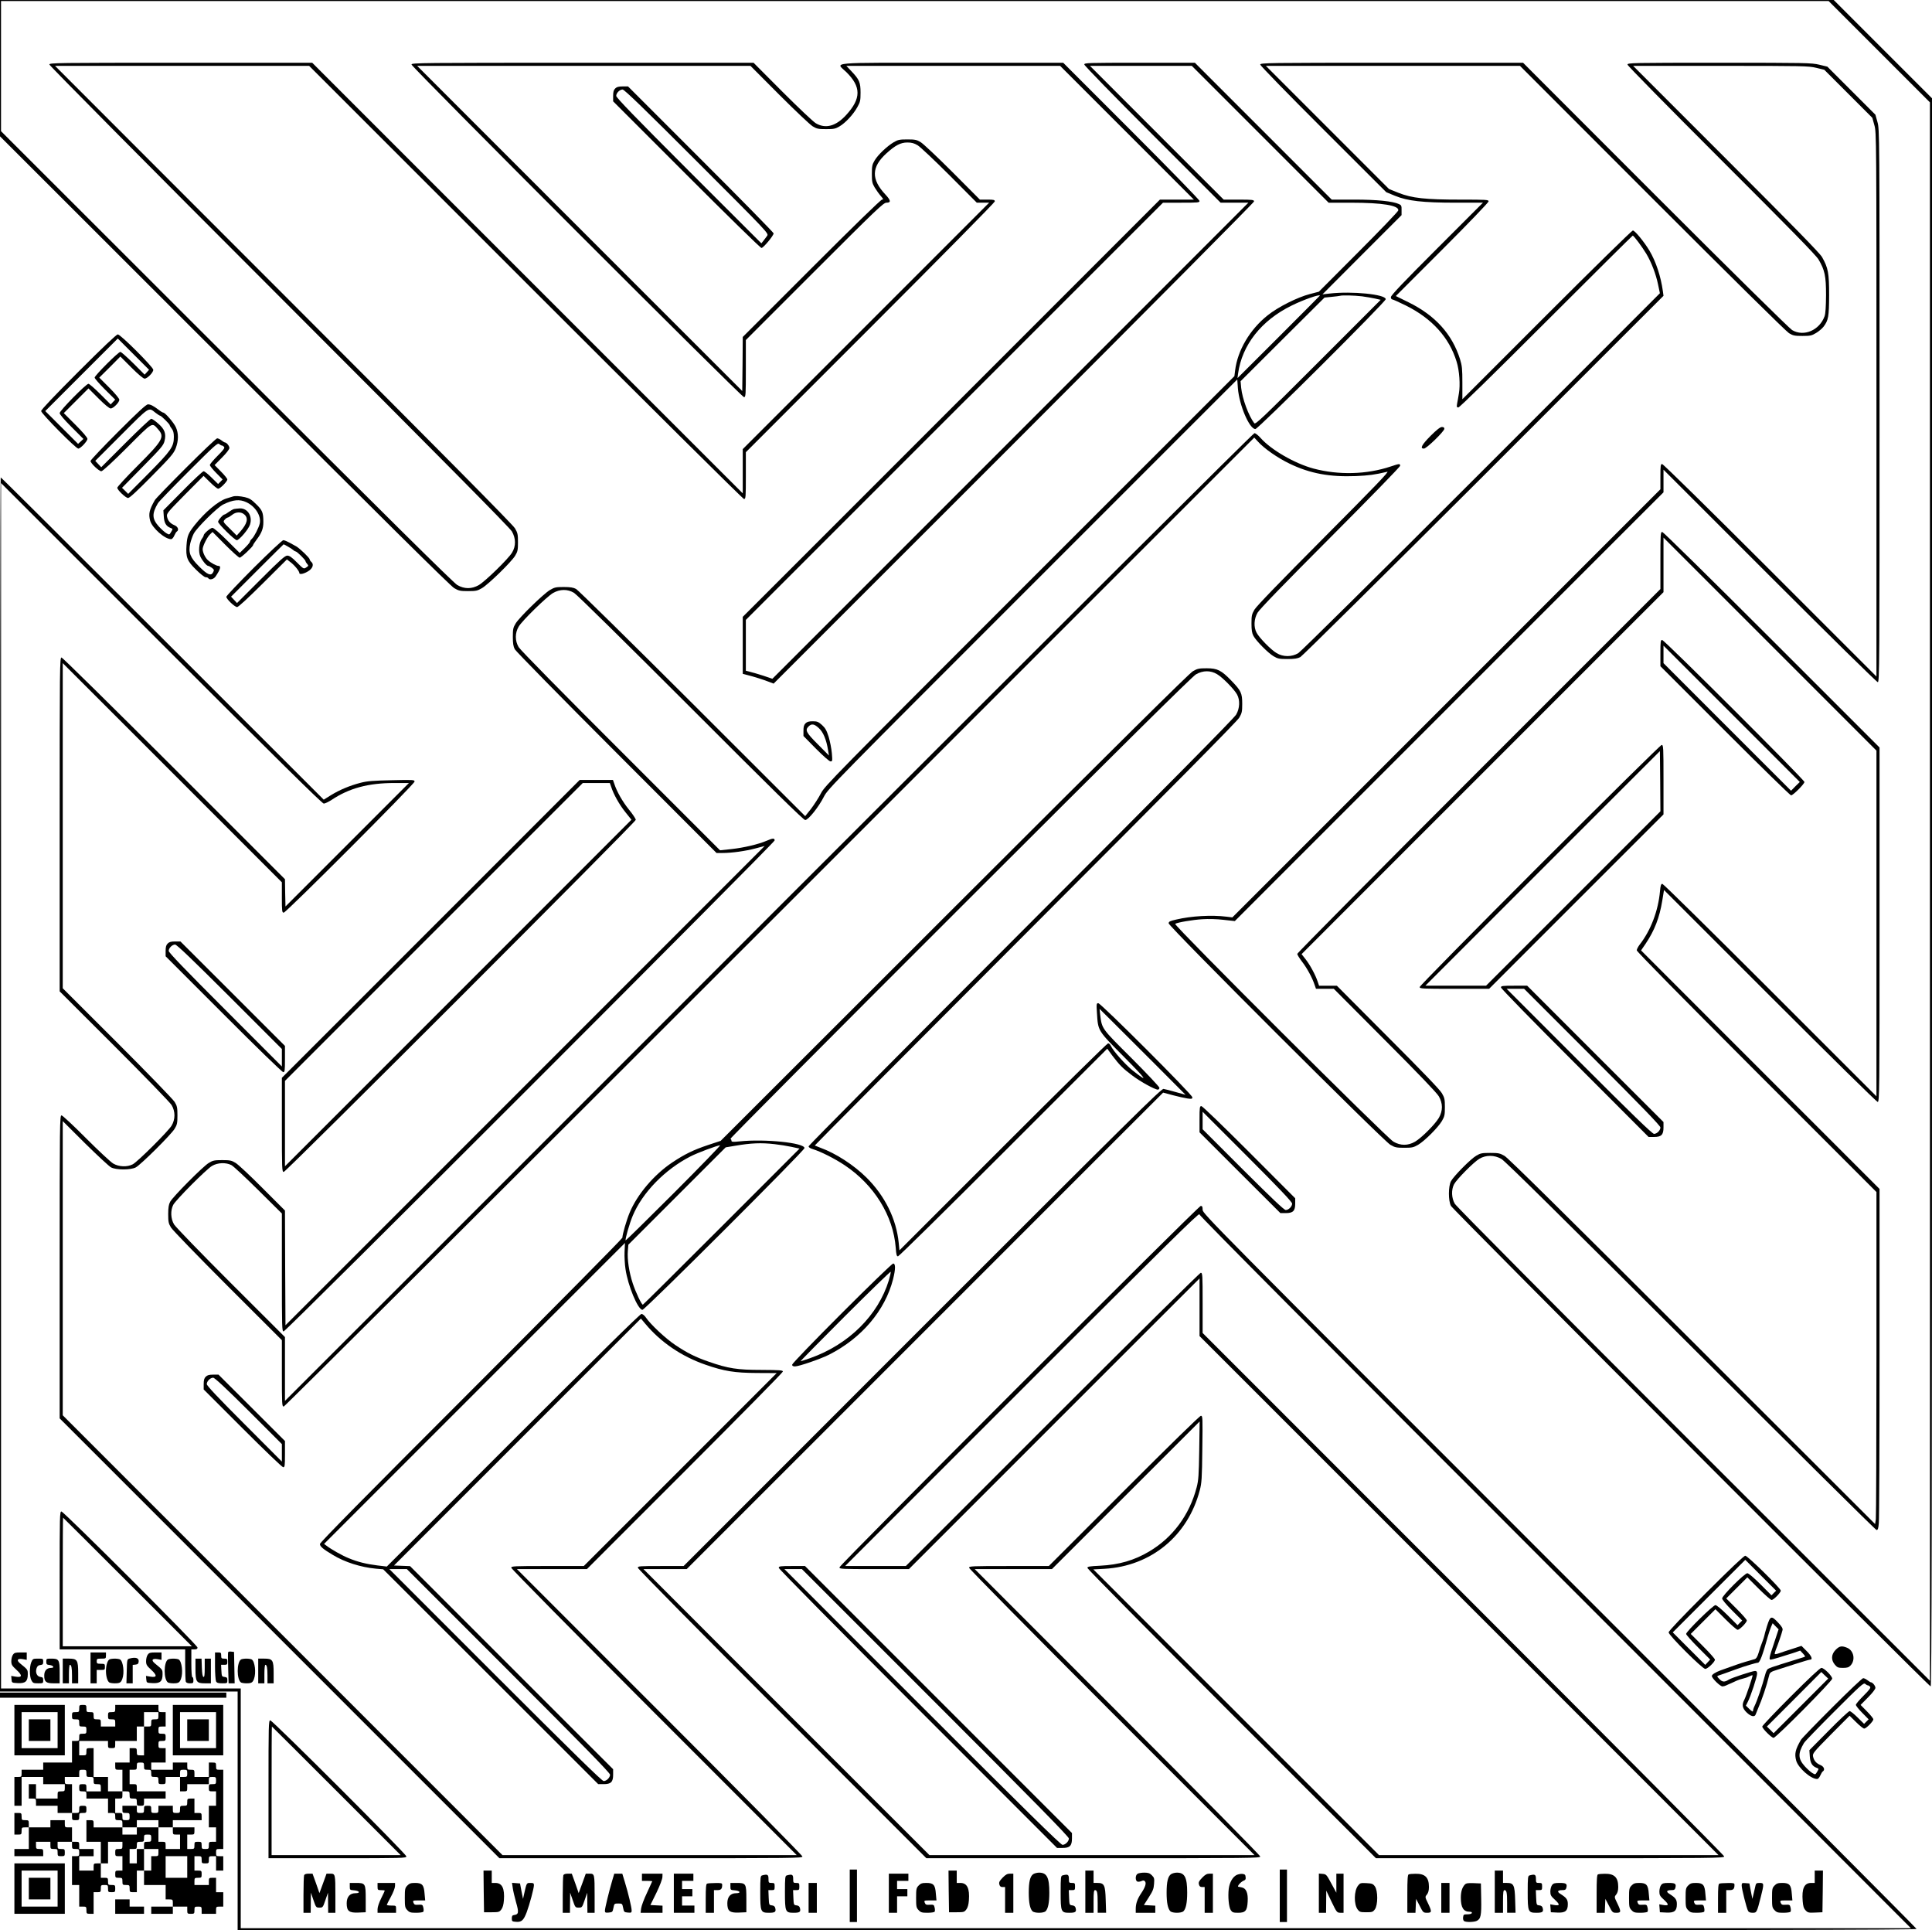 <?xml version="1.0" encoding="UTF-8"?>
<!DOCTYPE svg  PUBLIC '-//W3C//DTD SVG 20010904//EN'  'http://www.w3.org/TR/2001/REC-SVG-20010904/DTD/svg10.dtd'>
<svg width="1878pt" height="1876pt" version="1.0" viewBox="0 0 1878 1876" xmlns="http://www.w3.org/2000/svg">
<g transform="translate(0 1876) scale(.1 -.1)">
<path d="m0 18097v-662l2183-2181c1519-1519 2197-2190 2232-2210 44-26 60-29 135-29 76 0 91 3 135 29 63 37 288 256 323 316 24 39 27 56 27 130 0 75-3 91-29 135-20 35-701 723-2250 2273l-2221 2222h1235 1235l2105-2105c1197-1197 2113-2105 2122-2105 17 0 18 17 18 228v227l1210 1210c686 686 1210 1218 1210 1227 0 16-10 18-73 18h-72l-265 266c-146 146-285 277-310 292-39 24-56 27-130 27-75 0-91-3-132-27-66-39-154-123-186-177-24-40-27-57-27-131 0-75 3-91 28-133 16-26 42-63 59-82 26-30 27-35 12-35-12 0-283-264-686-667l-668-668-2-263-3-262-3160 3160h1620 1620l280-281c154-154 300-292 325-307 39-24 56-27 130-27s91 3 131 27c58 34 135 117 174 189 27 48 30 63 30 139 0 99-12 127-88 207l-50 53h1039 1039l1300-1300h-165-165l-4055-4055v-277-277l43-11c64-16 156-45 210-66l47-18 2335 2334c1329 1329 2335 2343 2335 2352 0 16-14 18-148 18h-147l-1300 1300h495 495l1330-1330h221c301 0 464-27 456-75-2-11-176-193-388-405l-384-385-88-23c-120-31-308-125-409-206-174-138-293-341-317-536l-7-56-1990-1989c-1914-1914-1992-1993-2029-2065-21-41-64-108-95-149l-58-73-1096 1095c-603 602-1112 1103-1131 1113-26 14-57 19-120 19-76 0-90-3-134-29-64-38-300-268-334-326-24-39-27-56-27-130 0-63 5-94 19-120 10-19 455-473 989-1007l972-973h60c90 0 225 19 321 45l87 23-4658-4658-3 557-2 558-218 218c-119 120-237 230-262 245-39 24-56 27-130 27s-91-3-130-27c-55-32-350-329-376-378-14-26-19-56-19-120 0-74 3-91 27-130 15-25 263-281 552-570l526-525v-322c0-301 1-323 18-323 9 0 2041 2024 4726 4709l4708 4708 36-39c60-67 192-159 307-214 198-96 390-131 645-121 128 6 183 13 305 42 23 6-119-142-616-641-428-430-656-666-675-699-26-44-29-60-29-135 0-64 5-94 19-120 27-50 143-167 196-198 40-24 56-27 135-27 68 0 99 5 125 19 19 10 821 804 1783 1764l1747 1747-6 45c-20 144-67 287-131 395-53 87-141 195-161 195-9 0-386-369-837-820l-820-820v158c0 137-3 167-23 232-77 243-240 424-500 552l-124 61 451 451c250 250 451 459 451 469 0 16-20 17-273 17-341 0-472 14-603 66l-92 37-1197 1197h1235 1235l1285-1286c743-743 1304-1297 1330-1312 39-24 56-27 130-27 75 0 91 3 132 28 26 15 59 43 74 62 47 63 53 95 54 306 0 217-9 265-69 371-22 38-277 299-933 955l-903 903h850c799 0 855-1 929-19l79-19 467-467 20-72c20-72 20-101 20-2715v-2643l-1033 1033c-582 582-1040 1032-1050 1032-15 0-17-13-17-122v-123l-4161-4161-57 7c-143 18-342 7-489-28-62-14-73-20-73-37 0-30 2086-2113 2155-2152 44-26 60-29 135-29 76 0 90 3 135 29 64 38 193 167 231 231 26 45 29 59 29 135 0 75-3 91-29 135-18 33-200 222-525 547l-496 498h-87-86l-13 38c-20 63-75 165-117 218l-40 51 3518 3518v265 265l2070-2070v-1680-1680l-1033 1033c-567 567-1039 1032-1048 1032-13 0-18-15-23-71-17-191-90-382-198-520-15-20-28-45-28-55 0-12 454-473 1165-1184l1165-1165v-1566c0-861-3-1588-6-1614l-7-47-1776 1775c-1231 1230-1791 1783-1826 1803-45 26-59 29-140 29-80 0-95-3-135-27-54-31-220-199-246-248s-27-190 0-240c21-40 4644-4670 4663-4670 10 0 13 1540 13 7717v7718l-955 955h-8912-8913v-663zm18268 160 492-492v-7670-7670l-2296 2295c-1349 1349-2306 2313-2322 2340-33 55-36 136-8 190 26 49 192 216 246 248 65 38 146 38 215-2 35-20 597-575 1840-1817 985-984 1797-1789 1806-1789 13 0 18 15 22 68 4 37 7 783 7 1657v1590l-2318 2318 45 66c86 128 134 252 161 417l17 104 1030-1030c583-583 1038-1030 1047-1030 17 0 18 88 18 1722v1723l-1047 1047c-593 593-1056 1048-1065 1048-17 0-18-20-18-278v-277l-1765-1765c-971-971-1765-1772-1765-1781 0-8 21-42 46-75 48-61 102-161 123-227l13-37h86 87l496-498c325-325 506-514 525-547 40-69 40-141 0-210-38-64-167-193-231-231-69-40-141-40-210 0-66 37-2140 2107-2122 2117 25 15 169 39 264 45 58 4 142 2 207-6l109-12 4167 4167v110 110l1033-1033c582-582 1040-1032 1050-1032 16 0 17 136 17 2685 0 2657 0 2686-20 2758l-20 72-467 467-79 19c-74 18-131 19-971 19-849 0-893-1-893-18 0-10 386-402 911-927 667-666 921-925 946-967 61-104 73-160 73-347-1-112-5-178-14-204-49-137-202-203-316-135-26 16-586 568-1330 1312l-1285 1286h-1277c-1211 0-1278-1-1278-18 0-9 268-285 613-629l612-611 85-35c124-51 270-67 595-67h260l-448-448c-324-324-447-453-447-470 0-12 6-22 13-22s67-27 132-59c255-127 422-311 494-546 27-85 37-229 22-310-5-33-13-77-17-97-6-33-4-38 12-38 12 0 339 320 854 835 459 459 838 835 841 835 10 0 92-110 131-175 50-83 94-198 115-299l18-86-1735-1736c-1014-1014-1754-1746-1780-1762-63-38-147-38-210 0-54 31-169 149-195 198-30 55-26 135 9 195 19 33 254 276 707 730 376 377 679 688 679 698 0 22-6 22-92-7-234-78-505-85-750-20-182 49-413 182-516 299-22 25-48 45-58 45-12 0-1805-1786-4721-4702l-4703-4703v310 310l-526 525c-289 289-537 545-552 570-33 55-36 136-8 190 25 48 321 345 376 378s136 36 190 8c19-10 137-120 262-244l228-226v-573c0-539 1-573 17-573 24 0 4773 4749 4773 4772s-18 23-77-3c-81-35-223-68-341-81l-113-12-965 965c-553 552-977 983-992 1009-37 62-37 138 0 200 34 58 270 288 333 326 68 39 141 40 205 2 26-15 507-489 1135-1117 798-799 1096-1091 1112-1091 30 0 131 126 183 229 37 73 105 142 2028 2064l1989 1989 6-85c13-166 112-397 170-397 27 0 1267 1236 1267 1262 0 47-327 80-545 55l-70-8 384 385 385 385v48c1 41-2 49-24 59-60 28-213 44-434 44h-221l-1330 1330h-537c-505 0-538-1-538-17 0-10 291-309 662-680l663-663h135 135l-4627-4627-86 29c-48 15-106 33-129 38l-43 11v247 247l4055 4055h177c163 0 178 1 178 17 0 10-291 309-662 680l-663 663h-1082c-1234 0-1129 9-1027-90 146-144 146-257 0-417-100-110-201-137-296-81-25 15-171 153-325 307l-280 281h-1662c-1577 0-1663-1-1663-17 0-24 3209-3233 3232-3233 17 0 18 20 18 277v278l667 667c610 610 671 668 700 668 46 0 43 22-10 79-140 149-137 267 9 400 86 78 138 106 204 106 42 0 66-7 100-27 25-15 164-146 310-292l265-266h60 60l-2395-2395v-215-215l-4185 4185h-1278c-1209 0-1277-1-1277-17 0-10 967-986 2234-2253 1559-1560 2242-2250 2262-2285 39-68 40-142 2-205-35-60-260-279-323-316-69-40-141-40-210 0-35 20-714 692-2242 2220l-2193 2191v632 633h8883 8882l493-493zm-5438-2370c0-1-180-182-400-402l-401-400 6 45c38 277 226 516 520 660 110 55 275 113 275 97zm410-7c41-6 99-15 128-22l53-12-608-608c-549-549-609-606-621-591-55 72-116 238-127 343l-6 65 408 407 408 406 70 7c39 4 75 8 80 10 20 7 142 4 215-5z"/>
<path d="m13906 14524c-86-87-106-124-65-124 26 0 199 169 199 193 0 11-8 17-24 17s-50-26-110-86z"/>
<path d="m5980 17900c-15-15-20-33-20-72v-53l712-712c392-392 720-713 730-713 18 0 118 120 118 142 0 7-318 332-708 721l-707 707h-53c-39 0-57-5-72-20zm794-709c696-696 699-699 683-723-9-12-25-34-36-48l-20-25-706 705c-513 513-705 711-705 728 0 28 34 62 62 62 17 0 214-191 722-699z"/>
<path d="m762 15147c-235-235-362-369-362-382 0-24 337-365 361-365 21 0 89 72 89 95 0 12-47 67-115 135l-115 115 240 240 98-98c59-59 105-97 118-97 25 0 84 59 84 85 0 11-41 61-97 117l-98 98 103 102 102 103 108-108c66-66 115-107 128-107 25 0 84 59 84 86 0 26-318 344-345 344-13 0-148-128-383-363zm666-4-22-24-111 111c-61 60-117 110-125 110-20 0-250-230-250-250 0-8 45-60 100-115l100-99-22-23-22-24-101 101c-55 55-107 100-115 100-23 0-280-261-280-285 0-12 45-65 115-135l116-116-52-48-319 319 705 705 304-304-21-23z"/>
<path d="m1147 14562c-147-147-267-274-267-282 0-22 82-100 105-100 12 0 107 87 251 231 257 257 239 246 303 174 63-72 44-106-205-355-107-107-194-202-194-210 0-22 82-100 105-100 15 0 89 69 231 213 183 185 212 219 232 270 28 74 29 146 1 206-21 45-104 141-122 141-5 0-26 12-46 28-52 39-78 52-103 52-17 0-98-75-291-268zm364 187c20-16 41-29 45-29 11 0 94-82 94-93 0-5 9-20 20-34 14-18 20-41 20-78 0-96-24-131-243-353l-201-202-30 30-30 29 200 203c181 184 202 208 213 251 18 72 2 116-62 171-28 25-58 46-67 46-8 0-121-106-250-235l-236-236-58 62 254 254c279 279 262 268 331 214z"/>
<path d="m1807 14212c-159-159-295-299-302-313-54-94-63-134-45-201 20-70 142-178 203-178 10 0 23 15 31 34 8 18 19 37 25 40 23 15 11 47-22 61-42 17-65 44-73 83-6 31 1 39 174 215l181 182 63-62c35-35 70-63 79-63 19 0 89 71 89 90 0 8-28 43-62 77l-62 63 72 73c43 43 72 81 72 93 0 20-28 54-44 54-4 0-19 9-33 20s-33 20-42 20-146-130-304-288zm350 218c6 0 15-6 21-13 9-10-6-30-63-87-41-41-75-81-75-89 0-9 28-44 62-78l62-63-44-44-63 62c-34 34-69 62-78 62-8 0-100-85-203-190l-188-190 4-59c4-64 23-96 66-112 23-9 23-9 6-38-18-30-18-30-47-13-16 9-49 39-73 65-66 74-69 124-9 226 7 14 141 152 296 307 255 255 285 282 299 269 9-8 21-15 27-15z"/>
<path d="m0 8220v-5900h1155 1155v-1160-1160h8160c6523 0 8160 3 8160 13 0 6-1561 1574-3470 3482-3386 3386-3470 3471-3470 3507 0 30-4 38-18 38-23 0-3512-3489-3512-3513 0-16 23-17 337-17h338l2825 2825v-280-280l5045-5045h-1650-1650l-2777 2777 109 6c452 26 809 320 925 762 19 71 22 115 25 403 4 307 4 322-14 322-11 0-311-293-748-730l-730-730h-387c-363 0-388-1-388-17 0-10 602-620 1387-1405l1388-1388h-1580-1580l-2780 2780h210 210l4631 4631 94-25c52-14 116-28 143-32 42-6 47-4 47 12 0 26-889 914-914 914-18 0-19-7-13-97 11-175 6-166 264-426 222-224 243-257 82-130-73 59-188 188-212 240-6 13-17 23-26 23s-469-453-1022-1006l-1006-1006-7 72c-23 233-134 457-313 635-122 121-298 236-448 290-27 10-52 20-55 22-2 2 919 927 2047 2056 1426 1427 2059 2067 2079 2102 26 44 29 60 29 135 0 103-11 127-104 223-99 103-137 122-241 122-75 0-91-3-135-29-35-20-739-717-2320-2296l-2270-2268-121-40c-144-48-228-89-351-171-176-118-340-311-413-488-30-72-70-210-70-242 0-9-662-678-1470-1486-1034-1034-1470-1476-1470-1491 0-24 31-50 125-106 117-71 271-120 420-134l70-6 2090-2088h53c71 0 92 21 92 92v53l-1974 1974-156 6 2400 2400 42-50c150-180 353-318 587-399 179-62 280-79 498-80l193-1-1875-1875h-352c-329 0-353-1-353-17 0-10 602-620 1387-1405l1388-1388h-1430-1430l-4275 4275v1430 1429l217-216c120-118 234-224 253-234 49-26 191-26 240 0s346 321 378 376c24 39 27 56 27 130s-3 91-27 130c-15 25-265 283-557 575l-531 530v1580 1580l2130-2130v-147c0-134 2-148 18-148 24 0 1272 1250 1272 1274 0 17-11 18-222 13-181-4-238-8-303-25-104-27-203-68-289-121l-69-43-1566 1566c-861 861-1569 1566-1574 1566-4 0-7-2655-7-5900zm3147 2730c12 0 45 16 75 35 172 115 358 165 612 165h141l-1200-1200-3 132-2 133-1078 1078c-610 609-1085 1077-1094 1077-17 0-18-83-18-1623v-1622l531-530c292-292 542-550 557-575 37-62 37-138 0-200-33-55-330-351-378-376-54-28-135-25-190 8-25 15-144 126-265 247-121 122-228 221-237 221-17 0-18-74-18-1472v-1473l4275-4275h1472c1396 0 1473 1 1473 17 0 10-602 620-1387 1405l-1388 1388h340 340l952 952c524 524 953 960 953 968 0 13-29 15-207 16-235 0-326 14-514 80-128 44-210 85-326 163-93 62-238 198-283 264-15 22-33 37-45 37-13 0-431-411-1248-1228l-1227-1227-93 11c-110 14-190 34-277 70-63 25-172 87-217 122l-23 17 2925 2925-4-86c-2-47 2-122 9-167 23-161 121-397 165-397 25 0 1575 1547 1575 1572 0 51-383 91-632 65-65-7-78-5-78 7 0 8-5 16-10 18-6 2 999 1012 2232 2244 1565 1564 2258 2250 2293 2270 68 39 142 40 205 2 54-31 169-149 195-198 30-55 26-135-9-195-20-35-655-677-2092-2115-1135-1136-2064-2072-2064-2081 0-10 16-20 43-28 75-23 209-90 308-156 286-191 472-490 496-802 5-67 9-83 22-83 9 0 470 454 1025 1009l1009 1009 49-67c70-92 101-124 192-192 78-60 222-139 251-139 8 0 15 8 15 18 0 9-122 139-270 287-296 295-288 284-306 425l-6 55 108-107c60-59 248-247 419-418l309-310-94 26c-52 15-106 29-120 31-22 3-316-287-2345-2316l-2320-2321h-222c-206 0-223-1-223-17 0-10 609-627 1402-1420l1403-1403h1622c1539 0 1623 1 1623 17 0 10-602 620-1387 1405l-1388 1388h375 375l718 717 718 718-4-280c-4-243-7-291-25-360-70-269-232-488-462-624-145-86-293-129-477-138-104-5-123-8-123-22 0-9 631-647 1402-1418l1403-1403h1692c1606 0 1693 1 1693 18 0 9-1092 1109-2535 2552l-2535 2535v292c0 272-1 293-18 293-9 0-634-617-1442-1425l-1425-1425h-295-295l1720 1720c1411 1411 1721 1716 1723 1698 2-15 1227-1247 3460-3480l3457-3458h-8118-8117v1165 1165h-1165-1165v5857 5858l1558-1558c1109-1109 1563-1557 1579-1557zm4383-3310c47-5 120-17 163-26l79-17-759-759c-417-417-761-758-764-758-13 0-69 119-98 206-36 109-55 236-48 317l5 60 946 946 90 15c156 27 255 31 386 16zm-980-475c-255-255-466-462-468-460-8 7 37 164 68 238 94 226 314 452 564 579 64 33 261 107 286 107 8 1-194-208-450-464zm-1607-4643c721-721 987-993 987-1010 0-28-34-62-62-62-17 0-299 277-1053 1030l-1030 1030h85 85l988-988z"/>
<path d="m8182 5997c-268-268-482-490-482-500 0-12 8-17 28-17 38 0 247 72 329 113 317 160 546 429 624 734 25 99 25 153 1 153-9 0-230-213-500-483zm458 320c-104-340-390-624-763-756-49-17-92-31-95-31-4 0 191 198 433 440s442 435 443 430c2-6-6-43-18-83z"/>
<path d="m580 3400v-670h610 610v-149c0-82 3-156 6-165 4-10 18-16 40-16 31 0 34 3 34 30 0 17-4 30-10 30s-10 52-10 135v135h30c22 0 30 5 30 18 0 23-1300 1322-1323 1322-16 0-17-39-17-670zm660-15 625-625h-628-627v625c0 344 1 625 3 625 1 0 283-281 627-625z"/>
<path d="m2218 2703c-3-4-3-74 0-155l4-148h30 29l-3 153-3 152-27 3c-14 2-28 0-30-5z"/>
<path d="m126 2678c-9-12-16-40-16-62 0-34 6-45 50-85 60-55 57-77-9-66l-42 7 3-34c3-33 3-33 60-36 74-4 98 17 98 84 0 47 2 45-74 107-39 32-27 51 25 42l39-7v36 36h-59c-51 0-62-3-75-22z"/>
<path d="m880 2550v-150h30 30v65 65h40c38 0 40 2 40 30s-2 30-40 30c-36 0-40 3-40 25 0 23 4 25 45 25 43 0 45 1 45 30v30h-75-75v-150z"/>
<path d="m1436 2678c-9-12-16-40-16-62 0-34 6-45 50-85 60-55 57-77-9-66l-42 7 3-34c3-33 3-33 60-36 74-4 98 17 98 84 0 47 2 45-74 107-39 32-27 51 25 42l39-7v36 36h-59c-51 0-62-3-75-22z"/>
<path d="m2090 2569c0-72 5-139 10-150 8-15 22-19 60-19 49 0 50 1 50 29 0 25-4 30-27 33-27 3-28 6-31 61l-3 57h31c27 0 30 3 30 30s-3 30-30 30-30 3-30 30-3 30-30 30h-30v-131z"/>
<path d="m1260 2641c-25-7-25-9-28-124l-3-117h31 30v89 90l28 3c21 2 28 9 30 29 4 35-29 46-88 30z"/>
<path d="m304 2605c-18-45-18-138 1-175 14-27 20-30 65-30 49 0 50 1 50 29 0 25-4 30-27 33-34 4-52 44-37 86 7 19 17 28 37 30 23 3 27 8 27 33 0 28-1 29-51 29-48 0-51-2-65-35z"/>
<path d="m450 2611c0-26 4-30 32-33 37-4 51-28 16-28-44 0-68-27-68-75 0-60 18-75 91-75h59v104c0 125-7 136-81 136-48 0-49-1-49-29z"/>
<path d="m610 2520v-120h30 30v90c0 50 4 90 9 90 15 0 21-29 21-106v-74h30 30v98c0 128-9 142-91 142h-59v-120z"/>
<path d="m1063 2632c-19-12-33-60-33-112s14-100 33-112c7-4 30-8 52-8 49 0 61 7 74 43 22 58 9 170-22 189-7 4-30 8-52 8s-45-4-52-8z"/>
<path d="m1633 2632c-43-28-43-196 0-224 7-4 30-8 52-8 49 0 61 7 74 43 22 58 9 170-22 189-7 4-30 8-52 8s-45-4-52-8z"/>
<path d="m1900 2542c0-128 9-142 91-142h59v120 120h-30-30v-91c0-68-3-90-12-87s-14 33-16 91l-3 87h-29-30v-98z"/>
<path d="m2343 2632c-43-28-43-196 0-224 7-4 30-8 52-8 49 0 61 7 74 43 22 58 9 170-22 189-7 4-30 8-52 8s-45-4-52-8z"/>
<path d="m2510 2520v-120h30 30v90c0 50 4 90 9 90 15 0 21-29 21-106v-74h30 30v98c0 128-9 142-91 142h-59v-120z"/>
<path d="m2610 1370v-670h670c632 0 670 1 670 18 0 23-1300 1322-1323 1322-16 0-17-39-17-670zm660-15 625-625h-628-627v625c0 344 1 625 3 625 1 0 283-281 627-625z"/>
<path d="m8260 335v-255h35 35v255 255h-35-35v-255z"/>
<path d="m12440 335v-255h35 35v255 255h-35-35v-255z"/>
<path d="m4702 378 3-203h74c69 0 75 2 94 27 14 18 22 48 25 88 9 117-17 170-83 170h-35v60 60h-40-40l2-202z"/>
<path d="m9222 378 3-203h74c69 0 75 2 94 27 14 18 22 48 25 88 9 117-17 170-83 170h-35v60 60h-40-40l2-202z"/>
<path d="m10550 375v-205h40 40v110c0 87 3 110 14 110 21 0 26-23 26-126v-94h41 41l-4 124c-4 145-14 166-80 166h-38v60 60h-40-40v-205z"/>
<path d="m14530 375v-205h40 40v110c0 87 3 110 14 110 21 0 26-23 26-126v-94h41 41l-4 124c-4 145-14 166-80 166h-38v60 60h-40-40v-205z"/>
<path d="m17640 520v-60h-35c-67 0-92-55-82-177 4-49 10-70 28-89 21-23 30-25 94-22l70 3 3 203 2 202h-40-40v-60z"/>
<path d="m10043 545c-30-21-43-74-43-180 0-97 12-155 36-180 21-20 107-20 128 0 24 25 36 83 36 180 0 149-24 195-100 195-20 0-45-7-57-15z"/>
<path d="m11058 549c-23-13-24-67-2-76 8-3 26-1 39 5 18 8 26 8 35-3 15-18 2-58-38-117-36-53-52-100-52-149v-39h95 95v35 34l-56 3-55 3 47 74c40 62 49 84 52 132 4 51 2 60-21 83-21 21-36 26-74 26-26 0-56-5-65-11z"/>
<path d="m11383 545c-30-21-43-74-43-180 0-97 12-155 36-180 21-20 107-20 128 0 24 25 36 83 36 180 0 149-24 195-100 195-20 0-45-7-57-15z"/>
<path d="m2956 534c-3-9-6-94-6-190v-174h35 35l1 98 1 97 25-72c24-71 26-73 58-73s34 2 58 73l25 72 1-97 1-98h35 35v168c0 208-1 212-49 212h-37l-34-94-35-95-33 95-34 94h-38c-25 0-40-5-44-16z"/>
<path d="m5476 534c-3-9-6-94-6-190v-174h35 35l1 98 1 97 25-72c24-71 26-73 58-73s34 2 58 73l25 72 1-97 1-98h35 35v168c0 208-1 212-49 212h-37l-34-94-35-95-33 95-34 94h-38c-25 0-40-5-44-16z"/>
<path d="m5951 483c-32-109-71-270-71-293 0-18 5-21 37-18 35 3 38 5 46 46s9 42 47 42 39-1 47-42 11-43 46-46c33-3 37-1 37 20 0 29-33 169-66 276l-25 82h-39-39l-20-67z"/>
<path d="m6240 515v-35h50c28 0 50-2 50-4 0-1-23-52-51-112-29-60-54-128-57-152l-5-42h107 106v35 34l-118 6 59 120c33 68 58 134 58 153l1 32h-100-100v-35z"/>
<path d="m6550 360v-190h100 100v35 35h-60-60v45 45h50 50v35 35h-50-50v40 40h55 55v35 35h-95-95v-190z"/>
<path d="m8640 360v-190h40 40v80 80h50 50v35 35h-50-50v40 40h55 55v35 35h-95-95v-190z"/>
<path d="m9746 511c-31-32-37-44-32-65 5-19 13-26 31-26h25v-125-125h40 40v190 190h-33c-25 0-42-9-71-39z"/>
<path d="m11686 511c-31-32-37-44-32-65 5-19 13-26 31-26h25v-125-125h40 40v190 190h-33c-25 0-42-9-71-39z"/>
<path d="m12020 537c-38-19-68-72-76-134-9-76 0-178 20-208 14-21 24-25 70-25 72 0 89 19 94 109 5 82-14 128-56 137-15 3-30 7-35 7-14 4 25 48 50 58 19 7 24 15 21 37-2 22-8 27-33 30-16 1-41-4-55-11z"/>
<path d="m12820 361v-191h35 35l1 108 1 107 51-107c50-104 53-107 85-108h32v190 190h-35-35v-92-93l-49 90c-46 86-50 90-85 93l-36 3v-190z"/>
<path d="m13693 543c-10-3-13-51-13-189v-184h40 39l3 68 3 67 35-67c33-66 36-68 72-68 47 0 48 10 9 92-30 61-30 62-10 86 13 17 19 40 19 73 0 93-38 130-132 128-29 0-59-3-65-6z"/>
<path d="m15533 543c-10-3-13-51-13-189v-184h40 39l3 68 3 67 35-67c33-66 36-68 72-68 47 0 48 10 9 92-30 61-30 62-10 86 13 17 19 40 19 73 0 93-38 130-132 128-29 0-59-3-65-6z"/>
<path d="m7408 533c-16-4-18-20-18-162 0-192 4-201 85-201 59 0 70 8 61 45-4 17-14 25-34 27-26 3-27 5-30 76l-3 72h31c28 0 30 3 30 35s-2 35-30 35-30 2-30 40c0 42-10 47-62 33z"/>
<path d="m7648 533c-16-4-18-20-18-162 0-192 4-201 85-201 59 0 70 8 61 45-4 17-14 25-34 27-26 3-27 5-30 76l-3 72h31c28 0 30 3 30 35s-2 35-30 35-30 2-30 40c0 42-10 47-62 33z"/>
<path d="m10328 533c-16-4-18-20-18-162 0-192 4-201 85-201 59 0 70 8 61 45-4 17-14 25-34 27-26 3-27 5-30 76l-3 72h31c28 0 30 3 30 35s-2 35-30 35-30 2-30 40c0 42-10 47-62 33z"/>
<path d="m14868 533c-16-4-18-20-18-162 0-192 4-201 85-201 59 0 70 8 61 45-4 17-14 25-34 27-26 3-27 5-30 76l-3 72h31c28 0 30 3 30 35s-2 35-30 35-30 2-30 40c0 42-10 47-62 33z"/>
<path d="m3400 426c0-34 1-35 42-38 53-4 65-28 13-28-54 0-85-35-85-98 0-75 23-94 113-90l72 3v128c0 152-3 157-97 157h-58v-34z"/>
<path d="m3670 425c0-33 2-35 35-35 19 0 35-2 35-5s-16-37-35-75c-20-40-35-84-35-105v-35h90 90v35c0 35 0 35-45 35-25 0-45 3-45 7 0 3 18 39 40 79s40 87 40 104v30h-85-85v-35z"/>
<path d="m3959 434c-22-23-24-34-24-119s2-96 24-119c21-23 33-26 87-26 35 0 66 5 69 10 4 6 4 24 0 40-6 28-10 30-47 28-34-3-42 1-49 20-8 21-6 22 53 22h61l-6 65c-6 86-23 105-92 105-42 0-56-5-76-26z"/>
<path d="m4984 413c3-26 18-90 32-140 29-100 26-119-19-125-17-2-22-10-22-33 0-28 3-30 42-33 53-4 73 15 103 94 28 75 70 232 70 262 0 19-5 22-35 22-37 0-36 3-62-115l-9-40-15 75-14 75-78 6 7-48z"/>
<path d="m6873 453c-10-3-13-42-13-144v-139h40 40v110 110h34c35 0 46 13 46 51 0 17-7 19-67 18-38 0-74-3-80-6z"/>
<path d="m7100 426c0-34 1-35 42-38 53-4 65-28 13-28-54 0-85-35-85-98 0-75 23-94 113-90l72 3v128c0 152-3 157-97 157h-58v-34z"/>
<path d="m7860 315v-145h40 40v145 145h-40-40v-145z"/>
<path d="m8929 434c-22-23-24-34-24-119s2-96 24-119c21-23 33-26 87-26 35 0 66 5 69 10 4 6 4 24 0 40-6 28-10 30-47 28-34-3-42 1-49 20-8 21-6 22 53 22h61l-6 65c-6 86-23 105-92 105-42 0-56-5-76-26z"/>
<path d="m13201 434c-40-50-42-181-4-232 18-24 26-27 83-27s65 2 84 28c31 41 31 183 0 224-18 25-29 28-81 31-56 3-63 1-82-24z"/>
<path d="m14010 315v-145h40 40v145 145h-40-40v-145z"/>
<path d="m14238 443c-26-28-38-70-38-127 0-95 26-136 85-136 17 0 25-5 22-12-2-8-20-13-43-13-36 0-39-3-42-29-2-16 2-32 10-37 19-12 93-11 122 2 40 19 47 52 44 214l-3 150-71 3c-57 2-73-1-86-15z"/>
<path d="m15086 438c-9-12-16-40-16-62 0-34 6-45 46-81 50-46 47-60-12-49l-35 6 3-38 3-39 62-3c78-4 103 16 103 81 0 46-13 63-73 101-34 21-27 36 18 36 28 0 36 4 41 24 9 38-2 46-66 46-49 0-61-4-74-22z"/>
<path d="m15859 434c-22-23-24-34-24-119s2-96 24-119c21-23 33-26 87-26 35 0 66 5 69 10 4 6 4 24 0 40-6 28-10 30-47 28-34-3-42 1-49 20-8 21-6 22 53 22h61l-6 65c-6 86-23 105-92 105-42 0-56-5-76-26z"/>
<path d="m16146 438c-9-12-16-40-16-62 0-34 6-45 46-81 50-46 47-60-12-49l-35 6 3-38 3-39 62-3c78-4 103 16 103 81 0 46-13 63-73 101-34 21-27 36 18 36 28 0 36 4 41 24 9 38-2 46-66 46-49 0-61-4-74-22z"/>
<path d="m16409 434c-22-23-24-34-24-119s2-96 24-119c21-23 33-26 87-26 35 0 66 5 69 10 4 6 4 24 0 40-6 28-10 30-47 28-34-3-42 1-49 20-8 21-6 22 53 22h61l-6 65c-6 86-23 105-92 105-42 0-56-5-76-26z"/>
<path d="m16713 453c-10-3-13-42-13-144v-139h40 40v110 110h34c35 0 46 13 46 51 0 17-7 19-67 18-38 0-74-3-80-6z"/>
<path d="m16930 434c0-30 47-218 62-246 6-12 20-18 44-18 40 0 41 2 79 150 34 134 33 140-10 140-30 0-36-4-41-27-3-16-12-50-18-78l-12-50-15 75-14 75-38 3c-34 3-37 1-37-24z"/>
<path d="m17249 434c-22-23-24-34-24-119s2-96 24-119c21-23 33-26 87-26 35 0 66 5 69 10 4 6 4 24 0 40-6 28-10 30-47 28-34-3-42 1-49 20-8 21-6 22 53 22h61l-6 65c-6 86-23 105-92 105-42 0-56-5-76-26z"/>
<path d="m2265 13935c-5-2-35-11-65-20-80-25-209-134-309-260-61-78-71-102-78-194-8-117 5-152 93-238 41-41 82-73 93-73s23-4 26-10c12-20 53-10 71 18 46 68 56 102 28 102-19 0-71 27-102 55-26 22-52 76-52 108 0 29 44 118 72 144l24 23 124-125c69-69 131-125 140-125 15 0 130 108 130 122 0 4 16 29 35 54 48 63 65 107 65 169 0 93-9 116-70 175-45 45-66 58-109 68-50 11-94 14-116 7zm130-56c88-41 145-133 130-206-9-41-54-129-76-149-10-9-19-22-19-28 0-7-23-34-50-61l-50-49-123 122c-72 72-130 122-142 122-19 0-85-56-85-73 0-5-8-21-19-35-27-40-34-125-14-170 19-41 61-92 77-92 6 0 22-9 36-19 22-17 23-22 11-44-20-38-55-23-135 57-88 87-106 135-87 223 7 30 22 73 34 96 30 58 231 257 287 284 95 47 159 53 225 22z"/>
<path d="m2275 13813c-11-3-34-16-52-29-17-13-36-24-40-24-15 0-63-55-63-71 0-20 161-179 182-179 23 0 114 106 128 151 27 81-22 160-98 158-20-1-46-4-57-6zm102-55c39-36 26-87-41-164l-35-39-67 67c-67 66-68 67-49 88 10 11 23 20 29 20 6 1 25 12 41 25 38 32 90 33 122 3z"/>
<path d="m2468 13243c-147-147-268-275-268-283 0-22 82-100 105-100 12 0 107 88 252 232l232 231 35-27c40-30 86-87 86-106s57-4 97 26c36 27 44 63 18 84-8 7-15 18-15 24 0 14-95 105-129 125-14 7-44 24-67 37-24 13-51 24-60 24-10 0-138-120-286-267zm329 206c21-12 45-27 54-35 8-8 20-14 24-14 12 0 95-82 95-94 0-5 7-17 16-27 14-16 14-19-9-34-25-16-26-16-91 49-49 50-73 66-93 66-23 0-69-41-258-230l-231-231-58 62 254 254c140 140 256 255 257 255s19-9 40-21z"/>
<path d="m16140 12412v-127l628-628c345-345 634-627 642-627 20 0 130 111 130 130 0 21-1361 1380-1383 1380-15 0-17-13-17-128zm1312-1294-42-43-1240 1240v85 85l1325-1325-43-42z"/>
<path d="m7830 11730c-15-15-20-33-20-72v-51l122-124c73-73 130-123 141-123 19 0 19 5 13 80-4 44-18 116-31 159-20 63-33 86-65 115-35 31-47 36-90 36-37 0-55-5-70-20zm129-46c43-38 74-113 90-214l9-53-109 110c-115 115-125 137-89 173 29 29 55 25 99-16z"/>
<path d="m14967 10352c-659-659-1167-1175-1167-1185 0-16 23-17 338-17h337l1695 1695v338c0 314-1 337-18 337-9 0-523-506-1185-1168zm326-324-848-848h-295-295l2280 2280 3-292 2-293-847-847z"/>
<path d="m4187 9732-1447-1447v-458c0-429 1-457 18-457 22 0 3422 3399 3422 3422 0 10-29 54-65 98-64 79-120 178-144 253l-13 37h-161-162l-1448-1448zm1754 1381c23-73 78-171 137-245l60-75-3368-3368v415 415l2895 2895h132 131l13-37z"/>
<path d="m1630 9590c-15-15-20-33-20-72v-52l563-563c313-314 570-563 580-563 15 0 17 13 17 128v127l-508 508-508 507h-52c-39 0-57-5-72-20zm602-517 508-508v-85-85l-550 551c-394 394-550 556-550 572 0 28 34 62 62 62 16 0 167-145 530-507z"/>
<path d="m14590 9163c0-10 315-333 718-735l717-718h53c71 0 92 21 92 92v53l-1325 1325h-127c-115 0-128-2-128-17zm888-676c480-481 662-668 662-685 0-28-34-62-62-62-17 0-214 191-728 705l-705 705h85 85l663-663z"/>
<path d="m11660 7882v-127l393-393 393-392h52c71 0 92 21 92 92v52l-447 448c-252 252-455 448-465 448-16 0-18-12-18-128zm900-820c0-28-34-62-62-62-16 0-134 112-415 392l-393 393v85 85l435-435c313-313 435-442 435-458z"/>
<path d="m2e3 5380c-15-15-20-33-20-72v-52l378-378c209-209 385-378 395-378 15 0 17 13 17 128v127l-323 323-323 322h-52c-39 0-57-5-72-20zm417-332 323-323v-85-85l-365 366c-258 258-365 372-365 387 0 28 34 62 62 62 15 0 118-96 345-322z"/>
<path d="m16582 3277c-235-235-362-369-362-382 0-28 328-355 356-355 23 0 94 68 94 90 0 8-53 68-117 132l-118 118 240 240 100-100c55-55 107-100 116-100 19 0 89 71 89 91 0 8-45 59-100 114l-100 100 205 205 110-110c61-60 117-110 126-110 19 0 89 71 89 91 0 22-322 339-345 339-13 0-148-128-383-363zm660 1-22-23-108 108c-63 63-115 107-127 107-27 0-245-218-245-245 0-12 39-59 97-117l98-98-23-22-22-23-98 98c-57 57-106 97-117 97-23 0-285-257-285-280 0-8 53-68 117-132l117-117-48-52-316 316 705 705 300-300-23-22z"/>
<path d="m7570 3522c0-10 583-600 1353-1370l1352-1352h53c71 0 92 21 92 92v53l-2595 2595h-127c-115 0-128-2-128-18zm1523-1310c951-951 1297-1303 1297-1320 0-28-34-62-62-62-17 0-380 357-1363 1340l-1340 1340h85 85l1298-1298z"/>
<path d="m17176 2956c-14-46-26-88-26-94 0-5-9-31-19-58-11-27-27-74-36-106-12-40-23-58-39-63-11-3-50-15-86-25-55-16-111-36-245-84-51-19-85-41-85-55 0-22 81-101 103-101 10 0 25 4 35 9 9 5 31 14 47 21 17 7 41 18 55 25s41 16 60 20 48 14 63 22c16 8 31 13 33 11 4-5-62-202-81-239-25-48-19-81 23-122 41-40 79-48 88-19 3 9 12 31 19 47 46 106 87 229 112 332 7 29 17 36 83 56 30 10 110 35 178 57 67 22 129 40 137 40 29 0 14 37-35 85l-49 49-88-29c-49-15-105-34-127-42-21-8-41-11-44-9-3 3 2 23 10 43 19 45 58 159 65 190 4 16-7 35-42 72-67 72-77 68-109-33zm69-164c-48-141-52-162-33-162 12 0 109 29 220 65l67 23 27-29c20-21 24-30 13-33-8-2-36-11-64-20-27-9-101-32-164-51-62-19-119-39-127-46-8-6-19-30-25-53-29-111-79-257-105-309-8-16-14-36-14-45 0-11-10-6-35 18l-34 33 18 36c28 52 91 244 91 275 0 19-5 26-20 26-25 0-228-67-255-84-41-26-62-25-91 5-25 26-26 29-8 35 19 6 70 24 177 63 71 26 187 61 204 61 19 0 45 68 98 258 8 28 22 69 30 89l16 37 29-30 29-29-44-133z"/>
<path d="m17844 2726c-44-44-47-99-8-145 23-27 32-31 78-31 42 0 57 5 74 23 50 53 32 145-32 172-53 22-75 18-112-19z"/>
<path d="m17407 2272c-152-152-277-284-277-292 0-20 91-110 110-110 24 0 570 552 570 575 0 26-79 105-105 105-13 0-122-102-298-278zm98-92-265-265-32 33-33 32 265 265 264 265 33-32 34-32-266-266z"/>
<path d="m17807 2162c-159-159-295-299-302-313-54-94-63-134-45-201 20-70 142-178 203-178 10 0 23 15 31 34 8 18 19 37 25 40 23 15 11 47-22 61-42 17-65 44-73 83-6 31 1 39 174 215l181 182 63-62c35-35 70-63 79-63 19 0 89 71 89 90 0 8-28 43-62 77l-62 63 72 73c43 43 72 81 72 93 0 20-28 54-44 54-4 0-19 9-33 20s-33 20-42 20-146-130-304-288zm350 218c6 0 15-6 21-13 9-10-6-30-63-87-41-41-75-81-75-89 0-9 28-44 62-78l62-63-44-44-63 62c-34 34-69 62-78 62-8 0-100-85-203-190l-188-190 4-59c4-64 23-96 66-112 23-9 23-9 6-38-18-30-18-30-47-13-16 9-49 39-73 65-66 74-69 124-9 226 7 14 141 152 296 307 255 255 285 282 299 269 9-8 21-15 27-15z"/>
<path d="m0 2285v-25h1100 1100v25 25h-1100-1100v-25z"/>
<path d="m140 1945v-245h245 245v245 245h-245-245v-245zm420 0v-175h-175-175v175 175h175 175v-175z"/>
<path d="m280 1945v-105h105 105v105 105h-105-105v-105z"/>
<path d="m770 2155c0-33-2-35-35-35s-35-2-35-35 2-35 35-35 35-2 35-35 2-35 35-35 35-2 35-35-2-35-35-35-35-2-35-35-2-35-35-35h-35v-105-105h-140-140v-35-35h-105-105v-35c0-33-2-35-35-35h-35v-140-140h35 35v140 140h105 105v-35-35h105 105v-35c0-33-2-35-35-35s-35-2-35-35v-35h-105-105v70 70h-35-35v-70-70h35c33 0 35-2 35-35v-35h105 105v-35-35h70 70v-35c0-33 2-35 35-35s35 2 35 35 2 35 35 35 35 2 35 35-2 35-35 35-35-2-35-35-2-35-35-35h-35v140 140h-35c-33 0-35 2-35 35v35h70 70v35c0 33 2 35 35 35s35-2 35-35 2-35 35-35 35-2 35-35 2-35 35-35 35-2 35-35v-35h-70-70v35c0 33-2 35-35 35s-35-2-35-35 2-35 35-35 35-2 35-35v-35h105 105v-70-70h35c33 0 35-2 35-35s2-35 35-35 35-2 35-35v-35h-140-140v35c0 33-2 35-35 35h-35v-105-105h70 70v-105-105h-35c-33 0-35-2-35-35v-35h-70-70v70 70h70 70v35 35h-70-70v35c0 33-2 35-35 35h-35v70 70h-35c-33 0-35 2-35 35v35h-70-70v-35-35h-105-105v35c0 33-2 35-35 35s-35 2-35 35-2 35-35 35h-35v-105-105h35c33 0 35 2 35 35s2 35 35 35h35v-105-105h-70-70v-35-35h140 140v35c0 33-2 35-35 35s-35 2-35 35v35h70 70v-35c0-33 2-35 35-35s35-2 35-35 2-35 35-35 35 2 35 35-2 35-35 35-35 2-35 35v35h70 70v-35c0-33 2-35 35-35s35-2 35-35-2-35-35-35h-35v-140-140h35 35v-105-105h35c33 0 35-2 35-35s2-35 35-35h35v105 105h35c33 0 35 2 35 35s2 35 35 35 35-2 35-35 2-35 35-35 35 2 35 35-2 35-35 35-35 2-35 35-2 35-35 35h-35v70 70h35 35v105 105h70 70v-35c0-33-2-35-35-35s-35-2-35-35 2-35 35-35h35v-70-70h-35c-33 0-35-2-35-35s2-35 35-35 35-2 35-35 2-35 35-35 35-2 35-35 2-35 35-35h35v105 105h35 35v-70-70h105 105v-70-70h35c33 0 35-2 35-35v-35h-105-105v-35-35h105 105v35 35h70 70v-35c0-33 2-35 35-35s35 2 35 35 2 35 35 35 35-2 35-35v-35h70 70v35c0 33 2 35 35 35h35v70 70h-35-35v70 70h-35c-33 0-35-2-35-35v-35h-70-70v35c0 33 2 35 35 35s35 2 35 35-2 35-35 35h-35v70 70h35c33 0 35-2 35-35s2-35 35-35 35 2 35 35 2 35 35 35h35v-70-70h35 35v70 70h-35c-33 0-35 2-35 35s2 35 35 35h35v385 385h-35c-33 0-35 2-35 35s-2 35-35 35h-35v-70-70h-70-70v35c0 33-2 35-35 35s-35 2-35 35v35h-70-70v-35-35h-105-105v35 35h70 70v70 70h-35c-33 0-35 2-35 35s2 35 35 35 35 2 35 35-2 35-35 35-35 2-35 35 2 35 35 35h35v70 70h-35c-33 0-35 2-35 35v35h-210-210v-35c0-33-2-35-35-35s-35-2-35-35 2-35 35-35 35-2 35-35v-35h-70-70v35c0 33-2 35-35 35s-35 2-35 35-2 35-35 35-35 2-35 35-2 35-35 35-35-2-35-35zm770-70c0-33-2-35-35-35s-35-2-35-35-2-35-35-35h-35v-140-140h-35c-33 0-35 2-35 35s-2 35-35 35h-35v-70-70h-70-70v-35c0-33 2-35 35-35h35v-105-105h35c33 0 35-2 35-35s2-35 35-35 35-2 35-35 2-35 35-35 35 2 35 35v35h105 105v35 35h-140-140v35c0 33-2 35-35 35h-35v70 70h35c33 0 35 2 35 35s2 35 35 35 35-2 35-35 2-35 35-35 35-2 35-35 2-35 35-35 35-2 35-35 2-35 35-35 35 2 35 35v35h70 70v35c0 33 2 35 35 35s35-2 35-35-2-35-35-35h-35v-70-70h35c33 0 35 2 35 35v35h105 105v35c0 33 2 35 35 35s35-2 35-35-2-35-35-35-35-2-35-35 2-35 35-35h35v-70-70h-35-35v-105-105h35 35v-70-70h-35c-33 0-35-2-35-35s-2-35-35-35-35 2-35 35-2 35-35 35-35-2-35-35-2-35-35-35h-35v70 70h35c33 0 35 2 35 35v35h-105-105v-35c0-33 2-35 35-35h35v-70-70h-70-70v35c0 33-2 35-35 35h-35v70 70h-105-105v-35-35h-70-70v35 35h70 70v35 35h105 105v-35-35h70 70v35 35h140 140v35c0 33-2 35-35 35h-35v70 70h-35c-33 0-35-2-35-35s-2-35-35-35-35-2-35-35-2-35-35-35-35 2-35 35v35h-70-70v-35c0-33-2-35-35-35s-35 2-35 35-2 35-35 35-35-2-35-35-2-35-35-35-35 2-35 35v35h-70-70v-35c0-33 2-35 35-35s35-2 35-35-2-35-35-35-35 2-35 35-2 35-35 35h-35v70 70h35c33 0 35 2 35 35v35h-70-70v70 70h-70-70v140 140h-35c-33 0-35-2-35-35s-2-35-35-35h-35v70 70h140 140v-35c0-33 2-35 35-35s35 2 35 35v35h105 105v70 70h35 35v70 70h70 70v-35zm-70-1190c0-33-2-35-35-35s-35-2-35-35v-35h70 70v-35c0-33-2-35-35-35h-35v-70-70h-35-35v105 105h-35-35v-70-70h-35-35v70 70h35c33 0 35 2 35 35s2 35 35 35 35 2 35 35 2 35 35 35 35-2 35-35zm350-280v-105h-105-105v105 105h105 105v-105z"/>
<path d="m1680 1945v-245h245 245v245 245h-245-245v-245zm420 0v-175h-175-175v175 175h175 175v-175z"/>
<path d="m1820 1945v-105h105 105v105 105h-105-105v-105z"/>
<path d="m140 405v-245h245 245v245 245h-245-245v-245zm420 0v-175h-175-175v175 175h175 175v-175z"/>
<path d="m280 405v-105h105 105v105 105h-105-105v-105z"/>
<path d="m1120 230v-70h140 140v35 35h-70-70v35 35h-70-70v-70z"/>
</g>
</svg>
